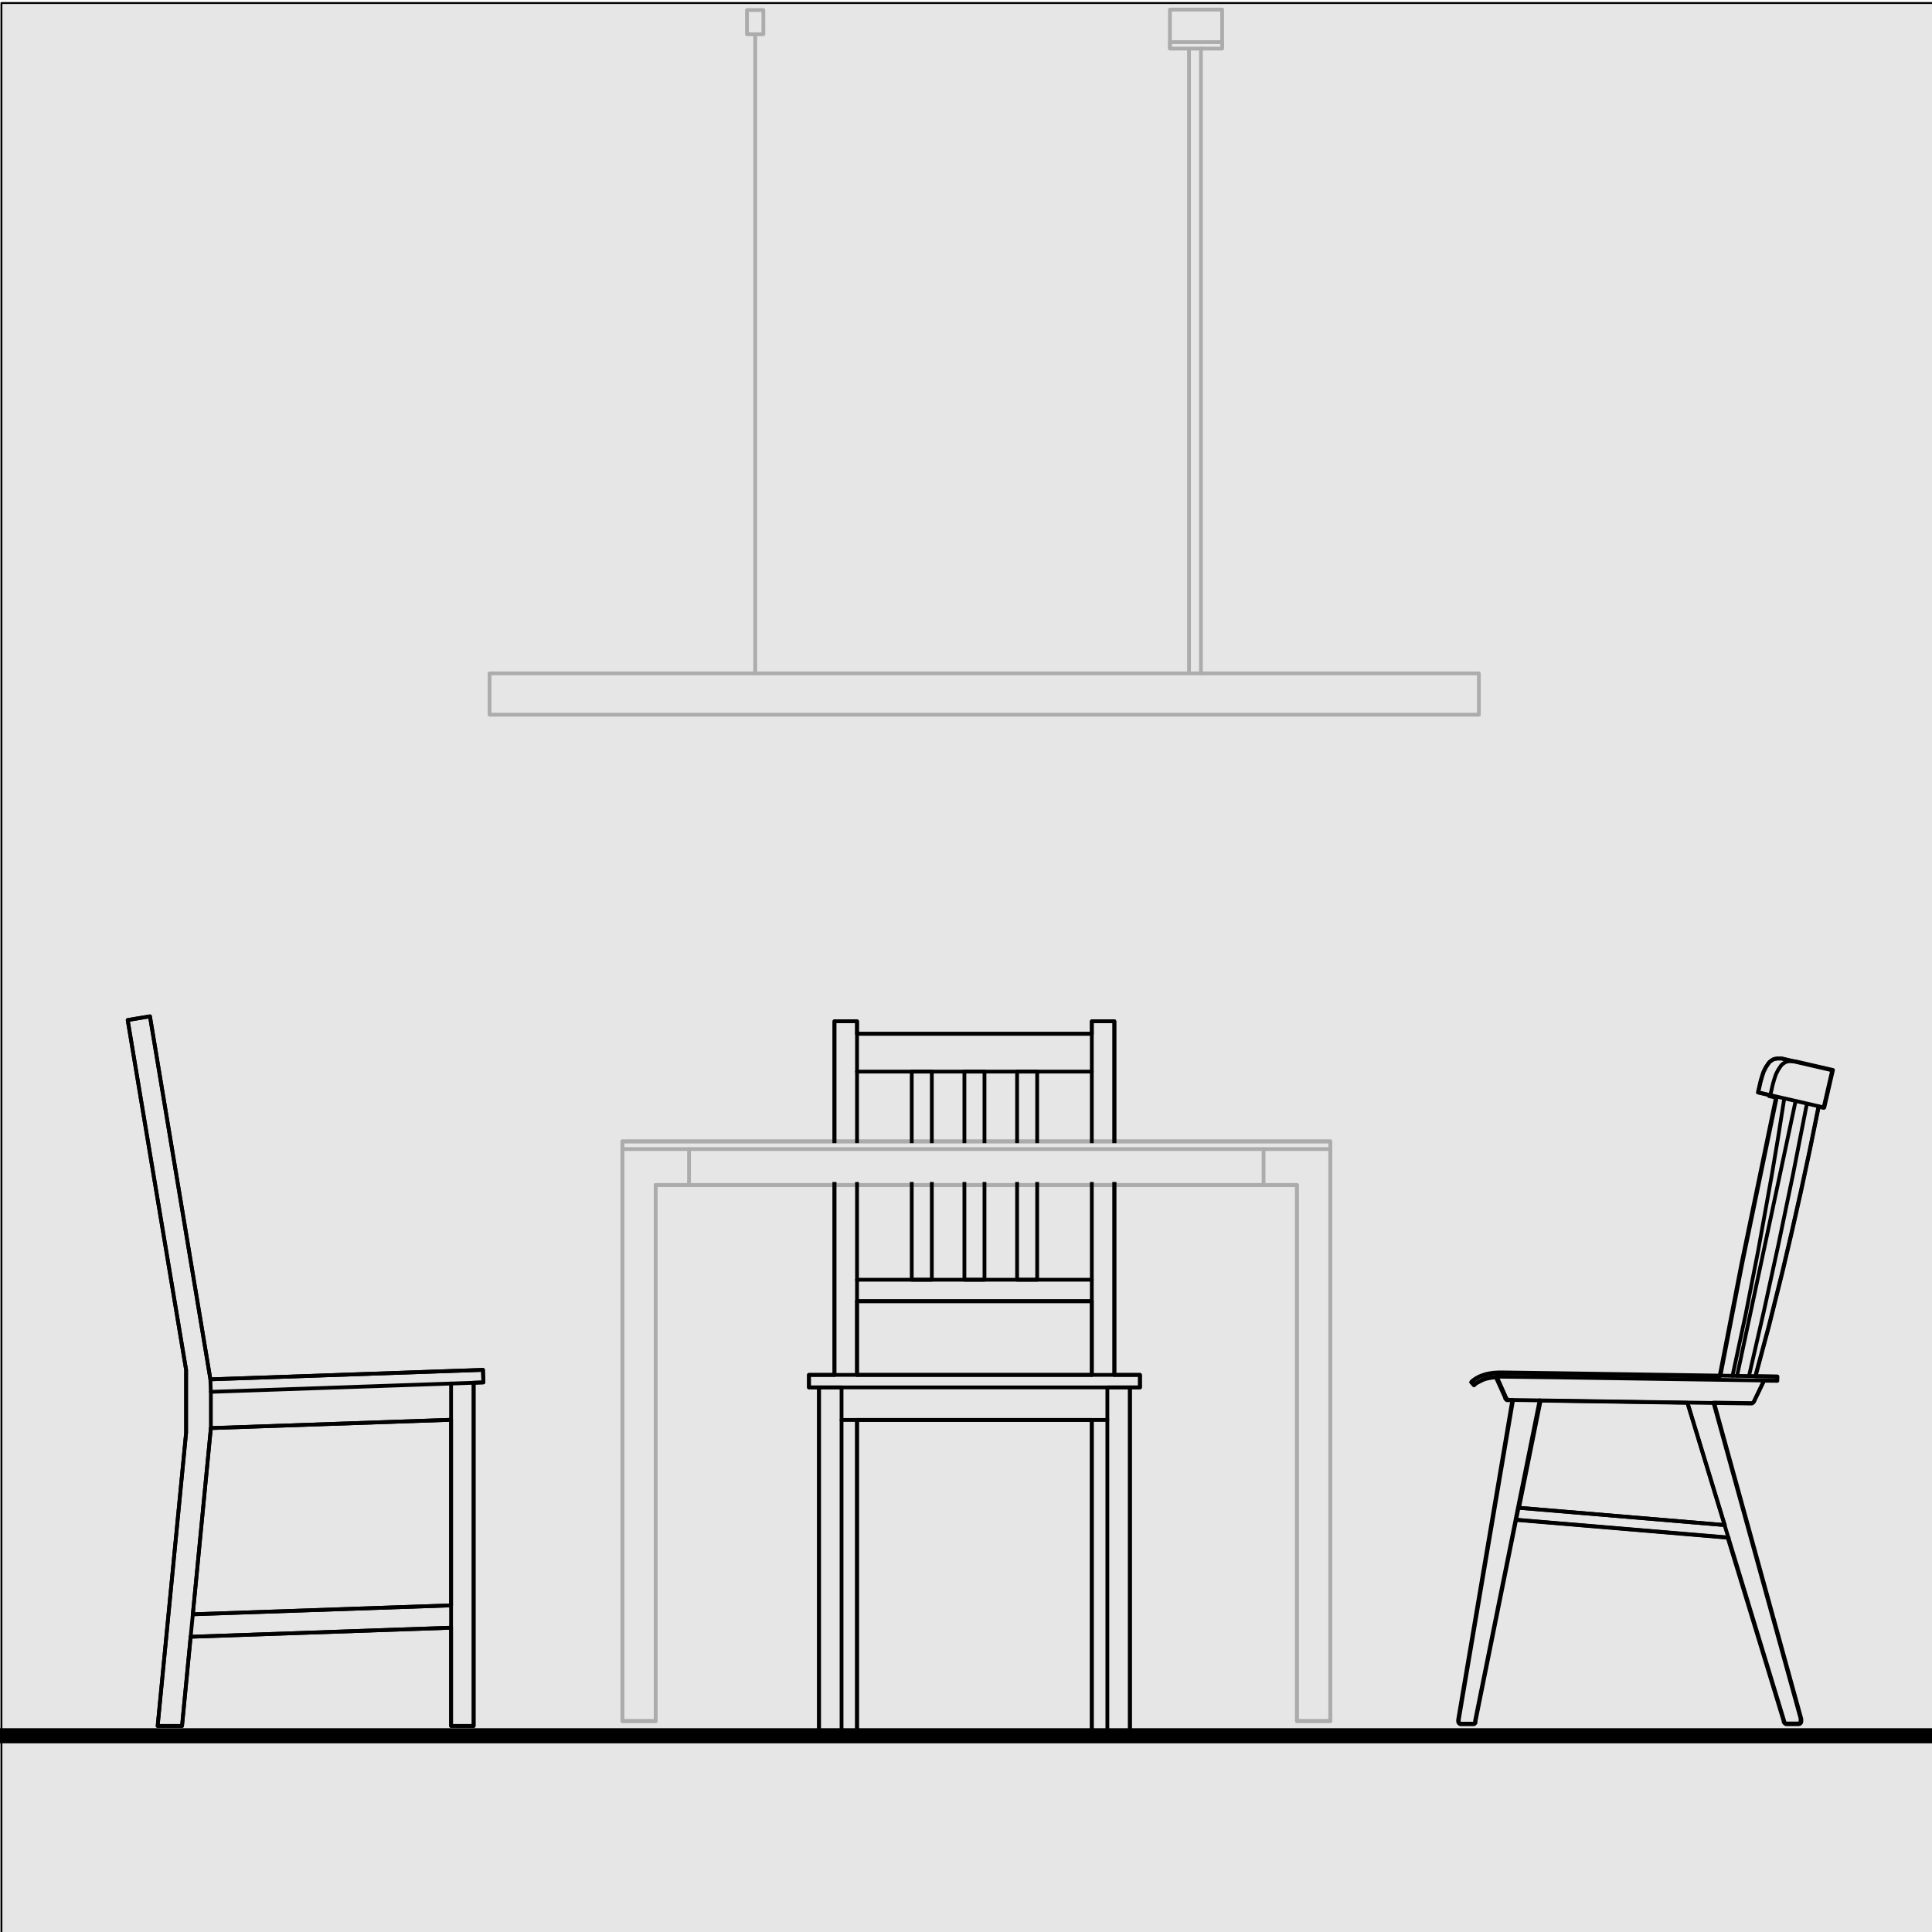 <?xml version="1.0" encoding="UTF-8"?><svg xmlns="http://www.w3.org/2000/svg" width="256" height="256" viewBox="0 0 256 256"><defs><style>.cls-1{fill:none;stroke-width:.5px;}.cls-1,.cls-2{stroke:#000;stroke-linecap:round;stroke-linejoin:round;}.cls-3{fill:#000;}.cls-3,.cls-4{stroke-width:0px;}.cls-2{stroke-width:.25px;}.cls-2,.cls-4{fill:#e6e6e6;}.cls-5{opacity:.25;}</style></defs><g id="Ebene_14"><rect class="cls-2" x=".19" y=".4" width="256" height="256"/><rect class="cls-3" y="229" width="256" height="2"/></g><g id="tische"><g id="Stühle_Bistrostühle_Holzstühle"><g id="POLYLINE"><polyline class="cls-1" points="146.73 229.36 144.67 229.36 144.67 188.15"/></g><g id="POLYLINE-2"><polyline class="cls-1" points="113.56 188.15 113.56 229.36 111.51 229.36"/></g><g id="POLYLINE-3"><polyline class="cls-1" points="147.66 182.18 147.66 135.33 144.67 135.33 144.67 182.18"/></g><g id="POLYLINE-4"><polyline class="cls-1" points="110.57 182.18 110.57 135.33 113.56 135.33 113.56 182.18"/></g><g id="POLYLINE-5"><polyline class="cls-1" points="144.67 169.57 129.12 169.57 113.56 169.57"/></g><g id="POLYLINE-6"><polyline class="cls-1" points="144.67 172.42 129.12 172.42 113.56 172.42"/></g><g id="POLYLINE-7"><polyline class="cls-1" points="144.67 136.98 129.12 136.98 113.56 136.98"/></g><g id="POLYLINE-8"><polyline class="cls-1" points="144.67 141.99 129.12 141.99 113.56 141.99"/></g><g id="POLYLINE-9"><rect class="cls-1" x="134.77" y="141.99" width="2.66" height="27.58"/></g><g id="POLYLINE-10"><rect class="cls-1" x="120.81" y="141.99" width="2.66" height="27.58"/></g><g id="POLYLINE-11"><rect class="cls-1" x="127.79" y="141.99" width="2.66" height="27.58"/></g><g id="POLYLINE-12"><line class="cls-1" x1="111.51" y1="188.15" x2="146.73" y2="188.15"/></g><g id="POLYLINE-13"><rect class="cls-1" x="108.52" y="183.84" width="2.99" height="45.52"/></g><g id="POLYLINE-14"><rect class="cls-1" x="146.73" y="183.84" width="2.99" height="45.52"/></g><g id="POLYLINE-15"><rect class="cls-1" x="107.19" y="182.18" width="43.86" height="1.66"/></g><g id="POLYLINE-16"><rect class="cls-1" x="113.56" y="172.42" width="31.11" height="9.76"/></g><g id="POLYLINE-17"><polygon class="cls-1" points="113.56 136.98 113.56 135.33 110.57 135.33 110.57 182.18 107.19 182.18 107.19 183.84 108.52 183.84 108.52 229.36 111.51 229.36 113.56 229.36 113.56 188.15 144.67 188.15 144.67 229.36 146.73 229.36 149.72 229.36 149.72 183.84 151.05 183.84 151.05 182.18 147.66 182.18 147.66 135.33 144.67 135.33 144.67 136.98 113.56 136.98"/></g><g id="POLYLINE-18"><line class="cls-1" x1="25.55" y1="213.9" x2="59.77" y2="212.72"/></g><g id="POLYLINE-19"><line class="cls-1" x1="25.26" y1="216.88" x2="59.77" y2="215.68"/></g><g id="POLYLINE-20"><polyline class="cls-1" points="27.88 182.77 19.87 134.67 16.92 135.16 24.66 181.52 24.66 189.84 20.89 228.7 24.12 228.7 27.94 189.23 27.94 184.43"/></g><g id="POLYLINE-21"><polyline class="cls-1" points="59.77 183.32 59.77 228.7 62.76 228.7 62.76 183.22"/></g><g id="POLYLINE-22"><line class="cls-1" x1="59.77" y1="188.13" x2="27.94" y2="189.23"/></g><g id="POLYLINE-23"><rect class="cls-1" x="27.9" y="182.14" width="36.14" height="1.66" transform="translate(-6.3 1.7) rotate(-1.98)"/></g><g id="POLYLINE-24"><polygon class="cls-1" points="59.77 212.72 25.55 213.9 27.94 189.23 59.77 188.13 59.77 212.72"/></g><g id="POLYLINE-25"><polygon class="cls-1" points="27.88 182.77 19.87 134.67 16.92 135.16 24.66 181.52 24.66 189.84 20.89 228.7 24.12 228.7 25.26 216.88 59.77 215.68 59.77 228.7 62.76 228.7 62.76 183.22 64.05 183.17 64 181.51 27.88 182.77"/></g><g id="POLYLINE-26"><path class="cls-1" d="M200.47,185.54l-7.18,42.29s0,.02,0,.02c0,0,0,.02,0,.02,0,0,0,.02,0,.02,0,0,0,.02,0,.02,0,0,0,.02,0,.02,0,0,0,.02,0,.02,0,0,0,.02,0,.02,0,0,0,.02,0,.02,0,0,0,.02,0,.02,0,0,0,.02,0,.02,0,0,0,.02,0,.02,0,0,0,.02,0,.02,0,0,0,.02,0,.02,0,0,0,.02,0,.02,0,0,0,.02,0,.02,0,0,0,.02,0,.02,0,0,0,.02,0,.02,0,0,0,.02,0,.02,0,0,0,.02,0,.02,0,0,0,.02,0,.02,0,0,0,.02,0,.02,0,0,.01.02.01.02,0,0,.01.02.01.02.01.01.02.02.02.02.01.01.02.02.02.02.01.01.02.02.02.02.01.01.02.02.02.02.01.01.02.02.02.02.01.01.02.02.02.02,0,0,.02.01.02.01h.02s.02.02.02.02c0,0,.02,0,.02,0,0,0,.02,0,.02,0h.02s.02.02.02.02c0,0,.02,0,.02,0,0,0,.02,0,.02,0,0,0,.02,0,.02,0,0,0,.02,0,.02,0,0,0,.02,0,.02,0,0,0,.02,0,.02,0,0,0,.02,0,.02,0,0,0,.02,0,.02,0,0,0,.02,0,.02,0,0,0,.02,0,.02,0,0,0,.02,0,.02,0h1.24s.02,0,.02,0c0,0,.02,0,.02,0,0,0,.02,0,.02,0,0,0,.02,0,.02,0,0,0,.02,0,.02,0,0,0,.02,0,.02,0,0,0,.02,0,.02,0,0,0,.02,0,.02,0,0,0,.02,0,.02,0,0,0,.02,0,.02,0,0,0,.02,0,.02,0,0,0,.02,0,.02,0h.02s.02-.02.02-.02c0,0,.02,0,.02,0,0,0,.02,0,.02,0h.02s.02-.02.02-.02c0,0,.01-.01.01-.01.01-.01.02-.02.02-.02.01-.01.02-.02.02-.02.01-.01.02-.02.02-.02.01-.01.02-.02.02-.02.01-.01.02-.02.02-.02,0,0,.01-.02.01-.02,0,0,.01-.02.01-.02,0,0,0-.02,0-.02,0,0,0-.02,0-.02,0,0,0-.02,0-.02,0,0,0-.02,0-.02,0,0,0-.02,0-.02,0,0,0-.02,0-.02,0,0,0-.02,0-.02,0,0,0-.02,0-.02,0,0,0-.02,0-.02,0,0,0-.02,0-.02,0,0,0-.02,0-.02l8.55-42.43-8.55,42.43s0,.02,0,.02c0,0,0,.02,0,.02,0,0,0,.02,0,.02,0,0,0,.02,0,.02,0,0,0,.02,0,.02,0,0,0,.02,0,.02,0,0,0,.02,0,.02,0,0,0,.02,0,.02,0,0,0,.02,0,.02,0,0,0,.02,0,.02,0,0,0,.02,0,.02,0,0-.01.02-.01.02,0,0-.01.02-.01.02-.01.01-.02.02-.02.02-.01.01-.02.02-.02.02-.01.01-.02.02-.02.02-.01.01-.02.02-.02.02-.01.01-.02.02-.02.02,0,0-.01.01-.01.01,0,0-.02.01-.02.01h-.02s-.02.02-.02.02c0,0-.02,0-.02,0,0,0-.02,0-.02,0h-.02s-.02.02-.02.02c0,0-.02,0-.02,0,0,0-.02,0-.02,0,0,0-.02,0-.02,0,0,0-.02,0-.02,0,0,0-.02,0-.02,0,0,0-.02,0-.02,0,0,0-.02,0-.02,0,0,0-.02,0-.02,0,0,0-.02,0-.02,0,0,0-.02,0-.02,0,0,0-.02,0-.02,0h-1.24s-.02,0-.02,0c0,0-.02,0-.02,0,0,0-.02,0-.02,0,0,0-.02,0-.02,0,0,0-.02,0-.02,0,0,0-.02,0-.02,0,0,0-.02,0-.02,0,0,0-.02,0-.02,0,0,0-.02,0-.02,0,0,0-.02,0-.02,0,0,0-.02,0-.02,0,0,0-.02,0-.02,0h-.02s-.02-.02-.02-.02c0,0-.02,0-.02,0,0,0-.02,0-.02,0h-.02s-.02-.02-.02-.02c0,0-.01-.01-.01-.01-.01-.01-.02-.02-.02-.02-.01-.01-.02-.02-.02-.02-.01-.01-.02-.02-.02-.02-.01-.01-.02-.02-.02-.02-.01-.01-.02-.02-.02-.02,0,0-.01-.02-.01-.02,0,0-.01-.02-.01-.02,0,0,0-.02,0-.02,0,0,0-.02,0-.02,0,0,0-.02,0-.02,0,0,0-.02,0-.02,0,0,0-.02,0-.02,0,0,0-.02,0-.02,0,0,0-.02,0-.02,0,0,0-.02,0-.02,0,0,0-.02,0-.02,0,0,0-.02,0-.02,0,0,0-.02,0-.02,0,0,0-.02,0-.02,0,0,0-.02,0-.02,0,0,0-.02,0-.02,0,0,0-.02,0-.02,0,0,0-.02,0-.02v-.02s0-.02,0-.02c0,0,0-.02,0-.02,0,0,0-.02,0-.02,0,0,0-.02,0-.02,0,0,7.18-42.3,7.18-42.3Z"/></g><g id="POLYLINE-27"><path class="cls-1" d="M227.15,185.93l11.54,41.84s0,.02,0,.02c0,0,0,.02,0,.02,0,0,0,.02,0,.02,0,0,0,.02,0,.02,0,0,0,.02,0,.02,0,0,0,.02,0,.02,0,0,0,.02,0,.02,0,0,0,.02,0,.02,0,0,0,.02,0,.02,0,0,0,.02,0,.02,0,0,0,.02,0,.02,0,0,0,.02,0,.02,0,0,0,.02,0,.02,0,0,0,.02,0,.02,0,0,0,.02,0,.02,0,0,0,.02,0,.02,0,0,0,.02,0,.02,0,0,0,.02,0,.02v.02s-.01.02-.01.02v.02s-.02.02-.02.02c0,0,0,.02,0,.02,0,0,0,.02,0,.02,0,0-.01.02-.01.02,0,0-.01.02-.01.02-.01.01-.02.02-.02.02-.01.01-.02.02-.02.02-.01.01-.02.02-.02.02-.01.01-.02.02-.02.02-.01.01-.02.02-.02.02-.01.01-.02.02-.02.02,0,0-.02.01-.02.01h-.02s-.02.02-.02.02c0,0-.02,0-.02,0,0,0-.02,0-.02,0h-.02s-.02.02-.02.02h-.02s-.02.01-.02.01c0,0-.02,0-.02,0,0,0-.02,0-.02,0,0,0-.02,0-.02,0,0,0-.02,0-.02,0,0,0-.02,0-.02,0,0,0-.02,0-.02,0,0,0-.02,0-.02,0,0,0-.02,0-.02,0,0,0-.02,0-.02,0h-1.21s-.02,0-.02,0c0,0-.02,0-.02,0,0,0-.02,0-.02,0,0,0-.02,0-.02,0,0,0-.02,0-.02,0,0,0-.02,0-.02,0,0,0-.02,0-.02,0,0,0-.02,0-.02,0,0,0-.02,0-.02,0,0,0-.02,0-.02,0,0,0-.02,0-.02,0,0,0-.02,0-.02,0h-.02s-.02-.02-.02-.02c0,0-.02,0-.02,0,0,0-.02,0-.02,0,0,0-.02,0-.02,0,0,0-.02-.01-.02-.01-.01-.01-.02-.02-.02-.02-.01-.01-.02-.02-.02-.02-.01-.01-.02-.02-.02-.02-.01-.01-.02-.02-.02-.02-.01-.01-.02-.02-.02-.02-.01-.01-.02-.02-.02-.02,0,0-.01-.02-.01-.02,0,0-.01-.02-.01-.02,0,0,0-.02,0-.02,0,0,0-.02,0-.02,0,0,0-.02,0-.02,0,0,0-.02,0-.02,0,0,0-.02,0-.02,0,0,0-.02,0-.02v-.02s-.01-.02-.01-.02l-12.84-42.19"/></g><g id="POLYLINE-28"><polyline class="cls-1" points="241 146.63 239.86 152.22 238.65 157.89 237.41 163.38 236.21 168.49 234.43 175.63 232.63 182.35"/></g><g id="POLYLINE-29"><line class="cls-1" x1="237.92" y1="145.92" x2="230.17" y2="182.31"/></g><g id="POLYLINE-30"><polyline class="cls-1" points="239.42 146.26 237.58 155.63 235.65 164.9 233.74 173.66 231.75 182.33"/></g><g id="POLYLINE-31"><polyline class="cls-1" points="235.44 145.34 230.89 167.25 227.97 182.28"/></g><g id="POLYLINE-32"><polyline class="cls-1" points="236.42 145.57 235.62 150.66 234.76 155.77 232.97 165.7 231.32 174.11 229.57 182.3"/></g><g id="POLYLINE-33"><line class="cls-1" x1="228.54" y1="202.08" x2="201.28" y2="199.79"/></g><g id="POLYLINE-34"><line class="cls-1" x1="229.05" y1="203.76" x2="200.95" y2="201.4"/></g><g id="POLYLINE-35"><path class="cls-1" d="M198.34,182.43l1.2,2.7s.01.02.01.02c0,.01.01.02.01.02,0,.01.01.02.01.02,0,.01.01.02.01.02,0,.01.01.02.01.02v.02s.03.02.03.02c0,0,.01.02.01.02,0,0,.02.02.02.02,0,0,.02.02.02.02l.02.02s.02.02.02.02l.02.02s.02.02.02.02c0,0,.02.01.02.01,0,0,.02.01.02.01,0,0,.02.01.02.01.01,0,.02.01.02.01.01,0,.02.01.02.01.01,0,.02.01.02.01.01,0,.02.01.02.01h.02s.02.02.02.02c.01,0,.02,0,.02,0,.01,0,.02,0,.02,0,.01,0,.02,0,.02,0,.01,0,.02,0,.02,0,.01,0,.02,0,.02,0,.01,0,.02,0,.02,0,.01,0,.02,0,.02,0,.01,0,.02,0,.02,0,.01,0,.02,0,.02,0,.01,0,.02,0,.02,0l31.73.47h.02s.02,0,.02,0c.01,0,.02,0,.02,0,.01,0,.02,0,.02,0h.02s.02,0,.02,0c.01,0,.02,0,.02,0,.01,0,.02,0,.02,0,.01,0,.02,0,.02,0,.01,0,.02,0,.02,0,.01,0,.02,0,.02,0,.01,0,.02,0,.02,0h.02s.02-.02.02-.02c.01,0,.02-.01.02-.01.01,0,.02-.01.02-.01.01,0,.02-.01.02-.01.01,0,.02-.01.02-.01,0,0,.02-.01.02-.01,0,0,.02-.01.02-.01,0,0,.02-.02.02-.02,0,0,.02-.02.02-.02,0,0,.02-.02.02-.02,0,0,.02-.02.02-.02,0,0,.02-.02.02-.02,0,0,.02-.02.02-.02,0,0,.01-.02.01-.02,0,0,.01-.02.01-.02,0,0,.01-.02.01-.02,0-.01.01-.02.01-.02,0-.01.01-.02.01-.02,0-.01.01-.02.01-.02v-.02s1.29-2.66,1.29-2.66"/></g><g id="POLYLINE-36"><polygon class="cls-1" points="235.52 182.39 206.17 181.95 198.91 181.85 198.75 181.85 198.6 181.85 198.45 181.86 198.3 181.87 198.15 181.88 198.08 181.88 198 181.89 197.93 181.89 197.86 181.9 197.79 181.91 197.72 181.92 197.65 181.93 197.58 181.94 197.51 181.95 197.45 181.96 197.38 181.97 197.31 181.98 197.25 182 197.18 182.01 197.12 182.02 197.05 182.04 196.99 182.05 196.93 182.07 196.86 182.08 196.8 182.1 196.74 182.12 196.68 182.14 196.62 182.16 196.56 182.18 196.5 182.2 196.44 182.22 196.39 182.24 196.33 182.26 196.27 182.28 196.22 182.3 196.16 182.33 196.11 182.35 196.05 182.38 196 182.4 195.94 182.43 195.89 182.45 195.84 182.48 195.79 182.51 195.74 182.54 195.69 182.56 195.64 182.59 195.59 182.62 195.54 182.65 195.49 182.69 195.44 182.72 195.4 182.75 195.35 182.78 195.3 182.82 195.26 182.85 195.21 182.89 195.17 182.92 195.13 182.96 195.08 182.99 195.04 183.03 195.42 183.45 195.45 183.42 195.49 183.39 195.53 183.36 195.56 183.33 195.6 183.3 195.64 183.27 195.68 183.24 195.72 183.21 195.76 183.18 195.8 183.16 195.84 183.13 195.89 183.1 195.93 183.08 195.97 183.05 196.02 183.03 196.06 183 196.11 182.98 196.15 182.95 196.2 182.93 196.24 182.91 196.29 182.89 196.34 182.86 196.39 182.84 196.44 182.82 196.49 182.8 196.54 182.78 196.59 182.76 196.64 182.74 196.69 182.73 196.74 182.71 196.8 182.69 196.85 182.67 196.9 182.66 196.96 182.64 197.02 182.63 197.07 182.61 197.13 182.6 197.19 182.59 197.24 182.57 197.3 182.56 197.36 182.55 197.42 182.54 197.48 182.52 197.54 182.51 197.61 182.5 197.67 182.49 197.73 182.49 197.8 182.48 197.86 182.47 197.92 182.46 197.99 182.46 198.06 182.45 198.19 182.44 198.33 182.43 198.47 182.42 198.61 182.42 198.76 182.42 198.9 182.42 206.16 182.51 235.51 182.95 235.52 182.39"/></g><g id="POLYLINE-37"><path class="cls-1" d="M237.88,140.66l-1.6-.37h-.03s-.03-.02-.03-.02h-.03s-.03-.01-.03-.01h-.03s-.03-.01-.03-.01h-.03s-.03,0-.03,0h-.03s-.03,0-.03,0h-.03s-.03,0-.03,0h-.03s-.03,0-.03,0h-.03s-.03,0-.03,0h-.03s-.03,0-.03,0h-.03s-.03,0-.03,0h-.03s-.03,0-.03,0h-.03s-.03,0-.03,0h-.03s-.03,0-.03,0h-.03s-.03.01-.03.01h-.03s-.03.01-.03.01h-.03s-.03.02-.03.02c-.01,0-.03,0-.03,0-.01,0-.03,0-.03,0-.01,0-.03,0-.03,0-.01,0-.03,0-.03,0-.01,0-.03.01-.03.01-.01,0-.03.01-.03.01h-.03s-.03.02-.03.02h-.03s-.03.03-.03.03h-.03s-.03.03-.03.03h-.03s-.03.03-.03.03l-.03.02-.03.02-.03.02-.03.02-.03.02-.03.02-.03.02-.03.02-.03.02-.03.02-.02.02-.02.02-.02.02-.02.02-.02.02-.02.02-.02.02-.02.02-.02.02-.02.02-.02.03-.02.03-.02.03-.02.03-.02.03-.02.03-.02.03-.02.03-.02.03-.02.03-.02.03-.02.03-.02.03-.02.03-.02.03-.02.03-.02.03-.02.03-.02.03-.02.03-.02.04-.02.04-.02.04-.02.04-.02.04-.02.04-.04.08-.04.08-.04.08-.04.08-.03.08-.03.09-.03.09-.03.09-.03.09-.03.09-.03.1-.03.1-.03.1-.03.1-.03.1-.03.11-.03.11-.03.11-.32,1.4,1.6.37"/></g><g id="POLYLINE-38"><path class="cls-1" d="M237.88,140.66h-.03s-.03-.02-.03-.02h-.03s-.03-.01-.03-.01h-.03s-.03-.01-.03-.01h-.03s-.03,0-.03,0h-.03s-.03,0-.03,0h-.03s-.03,0-.03,0h-.03s-.03,0-.03,0h-.03s-.03,0-.03,0h-.03s-.03,0-.03,0h-.03s-.03,0-.03,0h-.03s-.03,0-.03,0h-.03s-.03,0-.03,0h-.03s-.03,0-.03,0h-.03s-.03.01-.03.01h-.03s-.03.01-.03.01h-.03s-.03.02-.03.02c-.01,0-.03,0-.03,0-.01,0-.03,0-.03,0-.01,0-.03,0-.03,0-.01,0-.03,0-.03,0-.01,0-.03.01-.03.01-.01,0-.03.01-.03.01h-.03s-.03.02-.03.02h-.03s-.03.03-.03.03h-.03s-.03.03-.03.03h-.03s-.03.03-.03.03l-.03.02-.03.02-.03.02-.03.02-.03.02-.03.02-.03.02-.03.02-.03.02-.03.02-.02.02-.02.02-.02.02-.02.02-.02.02-.02.02-.02.02-.02.02-.02.02-.02.02-.02.03-.02.03-.02.03-.02.03-.02.03-.02.03-.02.03-.02.03-.02.03-.02.03-.02.03-.02.03-.02.03-.02.03-.02.03-.02.03-.02.03-.02.03-.02.03-.02.03-.02.04-.02.04-.02.04-.02.04-.02.04-.02.04-.04.08-.04.08-.04.08-.04.08-.03.08-.03.09-.03.09-.03.09-.03.09-.03.09-.03.1-.03.1-.03.1-.03.1-.03.1-.03.11-.03.11-.03.11-.32,1.4,7.15,1.65,1.15-4.98s-4.94-1.14-4.94-1.14Z"/></g><g id="POLYLINE-39"><polygon class="cls-1" points="223.61 185.88 204.14 185.59 201.28 199.79 228.54 202.08 223.61 185.88"/></g><g id="POLYLINE-40"><path class="cls-1" d="M234.53,145.13l-1.6-.37.32-1.4.03-.11.03-.11.03-.11.03-.1.03-.1.03-.1.03-.1.03-.1.03-.09.03-.09.03-.09.03-.09.03-.09.03-.08.04-.08.04-.08.04-.08.04-.08.02-.04.02-.04.02-.04.02-.04.02-.04.02-.04.02-.03.02-.03.02-.03.02-.03.02-.03.02-.03.02-.03.02-.03.02-.03.02-.03.02-.03.02-.03.02-.03.02-.03.02-.03.02-.03.02-.03.02-.03.02-.03.02-.03.02-.02.02-.02.02-.02.02-.02.02-.02.02-.02.02-.02.02-.02.02-.02.02-.02.03-.02.03-.02.03-.02.03-.02.03-.02.03-.02.03-.02.03-.02.03-.02.03-.02h.03s.03-.03.03-.03h.03s.03-.03.03-.03h.03s.03-.03.03-.03h.03s.03-.02.03-.02c.01,0,.03-.01.03-.01.01,0,.03-.01.03-.01.01,0,.03,0,.03,0,.01,0,.03,0,.03,0,.01,0,.03,0,.03,0,.01,0,.03,0,.03,0h.03s.03-.02.03-.02h.03s.03-.01.03-.01h.03s.03-.01.03-.01h.03s.03,0,.03,0h.03s.03,0,.03,0h.03s.03,0,.03,0h.03s.03,0,.03,0h.03s.03,0,.03,0h.03s.03,0,.03,0h.03s.03,0,.03,0h.03s.03,0,.03,0h.03s.03,0,.03,0h.03s.03,0,.03,0h.03s.03.01.03.01h.03s.03.01.03.01h.03s.03.02.03.02l1.33.31h.07s.07.03.07.03h.07s.07.03.07.03l4.94,1.14-1.15,4.98-.68-.16-1.13,5.6-1.22,5.66-1.24,5.5-1.2,5.11-1.78,7.14-1.8,6.72,2.89.04v.56s-.88-.01-.88-.01h-.43s-.43,0-.43,0l-1.28,2.67s-.01.02-.01.02c0,.01-.01.02-.01.02,0,.01-.01.02-.01.02,0,.01-.01.02-.01.02,0,.01-.01.01-.01.01-.01.01-.01.02-.01.02-.01.01-.02.02-.02.02-.01.01-.02.02-.02.02-.01.01-.02.02-.02.02-.01.01-.02.02-.02.02-.01.01-.02.02-.02.02-.01.01-.02.02-.02.02-.01.01-.02.02-.02.02,0,0-.01.01-.01.01-.01,0-.02.01-.02.01-.01,0-.02.01-.02.01-.01,0-.02.01-.02.01-.01,0-.02,0-.02,0-.01,0-.02,0-.02,0-.01,0-.02,0-.02,0-.01,0-.02,0-.02,0-.01,0-.02,0-.02,0-.01,0-.02,0-.02,0-.01,0-.02,0-.02,0-.01,0-.02,0-.02,0-.01,0-.02,0-.02,0-.01,0-.02,0-.02,0-.01,0-.02,0-.02,0-.01,0-.02,0-.02,0-.01,0-.02,0-.02,0-.01,0-.02,0-.02,0-.01,0-.02,0-.02,0-.01,0-.02,0-.02,0,0,0-.02,0-.02,0-.01,0-.02,0-.02,0-.01,0-.02,0-.02,0-.01,0-.02,0-.02,0-.01,0-4.74-.07-4.74-.07l11.54,41.84s0,.02,0,.02c0,.01,0,.02,0,.02,0,0,0,.01,0,.01,0,0,0,.02,0,.02,0,0,0,.02,0,.02,0,0,0,.02,0,.02,0,0,0,.02,0,.02,0,0,0,.02,0,.02v.02s0,.02,0,.02c0,0,0,.02,0,.02,0,0,0,.02,0,.02,0,0,0,.02,0,.02,0,0,0,.02,0,.02,0,0,0,.02,0,.02,0,0,0,.02,0,.02,0,0,0,.02,0,.02,0,0,0,.02,0,.02,0,0,0,.01,0,.01,0,.01,0,.02,0,.02,0,.01,0,.02,0,.02,0,.01,0,.02,0,.02,0,.01-.01.02-.01.02,0,.01-.01.02-.01.02,0,.01-.01.02-.01.02,0,.01-.01.02-.01.02,0,.01-.01.02-.01.02,0,.01-.01.02-.01.02,0,.01-.01.02-.01.02-.01.01-.02.02-.02.02-.01.01-.02.02-.02.02-.01.01-.02.02-.02.02-.01,0-.02.01-.02.01-.01,0-.02.01-.02.01-.01,0-.02.01-.02.01-.01,0-.02.01-.02.01-.01,0-.02.01-.02.01-.01,0-.02.01-.02.01-.01,0-.02,0-.02,0-.01,0-.02,0-.02,0-.01,0-.02,0-.02,0,0,0-.01,0-.01,0,0,0-.01,0-.01,0,0,0-.02,0-.02,0,0,0-.02,0-.02,0h-.02s-.02,0-.02,0c0,0-.02,0-.02,0,0,0-.02,0-.02,0,0,0-.02,0-.02,0h-.02s-.01,0-.01,0h-1.21s-.02,0-.02,0c-.01,0-.02,0-.02,0-.01,0-.02,0-.02,0-.01,0-.02,0-.02,0-.01,0-.02,0-.02,0-.01,0-.02,0-.02,0-.01,0-.02,0-.02,0-.01,0-.02,0-.02,0-.01,0-.02,0-.02,0-.01,0-.02,0-.02,0-.01,0-.02,0-.02,0-.01,0-.02,0-.02,0-.01,0-.02,0-.02,0-.01,0-.02,0-.02,0-.01,0-.01,0-.01,0-.01,0-.02,0-.02,0-.01,0-.02-.01-.02-.01-.01,0-.02-.01-.02-.01-.01,0-.02-.01-.02-.01-.01,0-.02-.01-.02-.01-.01-.01-.02-.01-.02-.01-.01-.01-.02-.01-.02-.01-.01-.01-.02-.02-.02-.02-.01-.01-.02-.02-.02-.02-.01-.01-.01-.02-.01-.02-.01-.01-.01-.02-.01-.02-.01-.01-.01-.02-.01-.02,0-.01-.01-.02-.01-.02,0-.01-.01-.02-.01-.02,0-.01-.01-.02-.01-.02,0-.01-.01-.02-.01-.02,0-.01,0-.02,0-.02,0-.01,0-.02,0-.02,0-.01,0-.02,0-.02,0-.01,0-.02,0-.02,0-.01-7.41-24.33-7.41-24.33l-28.1-2.36,3.19-15.81-2.86,14.2-5.69,28.23s0,.02,0,.02c0,.01,0,.02,0,.02,0,.01,0,.02,0,.02,0,.01,0,.02,0,.02,0,.01,0,.02,0,.02,0,.01,0,.02,0,.02,0,.01,0,.02,0,.02,0,.01,0,.02,0,.02,0,.01,0,.02,0,.02,0,.01,0,.02,0,.02,0,.01,0,.02,0,.02,0,.01-.01.02-.01.02-.01.01-.01.02-.01.02-.01.01-.01.02-.01.02-.01.01-.02.02-.02.02-.01.01-.02.02-.02.02-.01.01-.02.02-.02.02-.01.01-.02.02-.02.02-.01.01-.02.02-.02.02h-.02s-.02.03-.02.03c-.01,0-.02,0-.02,0-.01,0-.02,0-.02,0-.01,0-.02,0-.02,0-.01,0-.02,0-.02,0-.01,0-.02,0-.02,0-.01,0-.02,0-.02,0-.01,0-.02,0-.02,0-.01,0-.02,0-.02,0-.01,0-.02,0-.02,0-.01,0-.02,0-.02,0-.01,0-.02,0-.02,0-.01,0-.02,0-.02,0-.01,0-.02,0-.02,0-.01,0-.02,0-.02,0-.01,0-.02,0-.02,0-.01,0-.02,0-.02,0-.01,0-.02,0-.02,0-.01,0-.02,0-.02,0h-1.25s-.02,0-.02,0c-.01,0-.02,0-.02,0-.01,0-.02,0-.02,0-.01,0-.02,0-.02,0-.01,0-.02,0-.02,0-.01,0-.02,0-.02,0-.01,0-.02,0-.02,0-.01,0-.02,0-.02,0-.01,0-.02,0-.02,0-.01,0-.02,0-.02,0-.01,0-.02,0-.02,0-.01,0-.02-.01-.02-.01-.01,0-.02-.01-.02-.01-.01,0-.02-.01-.02-.01-.01,0-.02-.01-.02-.01-.01,0-.02-.01-.02-.01-.01,0-.02-.01-.02-.01-.01,0-.02-.01-.02-.01-.01,0-.02-.01-.02-.01-.01-.01-.02-.02-.02-.02,0-.01-.01-.02-.01-.02,0-.01-.01-.02-.01-.02,0-.01-.01-.02-.01-.02,0-.01-.01-.02-.01-.02,0-.01-.01-.02-.01-.02,0-.01-.01-.02-.01-.02,0-.01-.01-.02-.01-.02,0-.01,0-.02,0-.02,0-.01,0-.02,0-.02,0-.01,0-.02,0-.02,0-.01,0-.02,0-.02,0-.01,0-.02,0-.02,0-.01,0-.02,0-.02,0-.01,0-.02,0-.02,0-.01,0-.02,0-.02,0-.01,0-.02,0-.02,0-.01,0-.02,0-.02,0-.01,0-.02,0-.02v-.02s0-.02,0-.02c0-.01,0-.02,0-.02,0-.01,0-.02,0-.02,0-.01,7.18-42.31,7.18-42.31h-.32s-.02,0-.02,0c-.01,0-.02,0-.02,0-.01,0-.02,0-.02,0-.01,0-.02,0-.02,0-.01,0-.02,0-.02,0-.01,0-.02,0-.02,0-.01,0-.02,0-.02,0-.01,0-.02,0-.02,0-.01,0-.02,0-.02,0-.01,0-.02,0-.02,0-.01,0-.02,0-.02,0-.01,0-.02,0-.02,0-.01,0-.02,0-.02,0-.01,0-.02,0-.02,0-.01,0-.02,0-.02,0-.01,0-.02,0-.02,0-.01,0-.02,0-.02,0-.01,0-.02,0-.02,0-.01,0-.02,0-.02,0-.01,0-.02-.01-.02-.01-.01,0-.02-.01-.02-.01-.01,0-.02-.01-.02-.01-.01,0-.02-.01-.02-.01-.01-.01-.02-.02-.02-.02-.01-.01-.02-.02-.02-.02-.01-.01-.02-.02-.02-.02-.01-.01-.02-.02-.02-.02-.01-.01-.02-.02-.02-.02-.01-.01-.02-.02-.02-.02-.01-.01-.02-.02-.02-.02-.01-.01-.01-.02-.01-.02,0-.01-.01-.02-.01-.02,0-.01,0-.02,0-.02,0,0,0-.02,0-.02,0-.01-.01-.02-.01-.02,0-.01-.01-.02-.01-.02,0-.01-.01-.02-.01-.02,0-.01-1.2-2.71-1.2-2.71h-.12s-.12.02-.12.02h-.12s-.11.02-.11.02h-.11s-.11.03-.11.03l-.11.02h-.05s-.05.02-.05.02h-.05s-.05.02-.05.02h-.05s-.05.02-.05.02h-.05s-.05.02-.05.02h-.05s-.05.03-.05.03h-.05s-.05.03-.05.03h-.05s-.05.03-.05.03h-.05s-.05.03-.05.03l-.05.02-.05.02-.05.02-.04.02-.04.02-.04.02-.04.02-.04.02-.04.02-.04.02-.04.02-.04.02-.04.02-.04.02-.04.02-.04.02-.04.02-.04.02-.04.02-.04.02-.04.02-.04.02-.04.02-.04.02-.04.02-.04.03-.03.03-.03.03-.03.03-.03.03-.03.03-.03.03-.03.03-.03.03-.38-.42.04-.04.04-.04.04-.04.04-.04.04-.03.05-.03.05-.03.05-.03.05-.03.05-.03.05-.03.05-.03.05-.03.05-.03.05-.03.05-.03.05-.03.05-.03.05-.03.05-.03.05-.03.05-.02.05-.02.06-.02.06-.02.06-.02.06-.02.06-.02.06-.02.06-.02.06-.02.06-.02.06-.02.06-.02.06-.02.06-.02.06-.02.06-.02h.06s.06-.03.06-.03h.07s.07-.03.07-.03h.07s.07-.02.07-.02h.07s.07-.02.07-.02h.07s.07-.02.07-.02h.07s.07-.02.07-.02h.07s.07-.01.07-.01h.07s.07-.01.07-.01h.15s.15-.02.15-.02h.15s.15,0,.15,0h.16s7.26.1,7.26.1l21.8.33,2.92-15.03,4.55-21.91-.91-.21Z"/></g><rect class="cls-4" x="104.54" y="151.47" width="51.21" height="5.15"/><g class="cls-5"><polygon class="cls-1" points="82.47 228.05 82.47 151.24 176.27 151.24 176.27 228.05 171.85 228.05 171.85 157.02 86.88 157.02 86.88 228.05 82.47 228.05"/><line class="cls-1" x1="91.3" y1="157.02" x2="91.3" y2="152.26"/><line class="cls-1" x1="167.43" y1="157.02" x2="167.43" y2="152.26"/><line class="cls-1" x1="176.27" y1="152.26" x2="82.47" y2="152.26"/><polygon class="cls-1" points="82.47 228.05 82.47 151.24 176.27 151.24 176.27 228.05 171.85 228.05 171.85 157.02 86.88 157.02 86.88 228.05 82.47 228.05"/></g><g class="cls-5"><line class="cls-1" x1="157.55" y1="6.59" x2="157.55" y2="88.85"/><line class="cls-1" x1="100.07" y1="89.23" x2="100.07" y2="4.54"/><line class="cls-1" x1="159.13" y1="89.23" x2="159.13" y2="6.44"/><rect class="cls-1" x="98.98" y="1.33" width="2.17" height="3.21"/><rect class="cls-1" x="155.02" y="5.58" width="6.92" height=".86"/><polyline class="cls-1" points="155.02 6.28 155.02 1.27 161.94 1.27 161.94 6.28"/><rect class="cls-1" x="64.87" y="89.23" width="131.09" height="5.47"/></g></g></g></svg>
